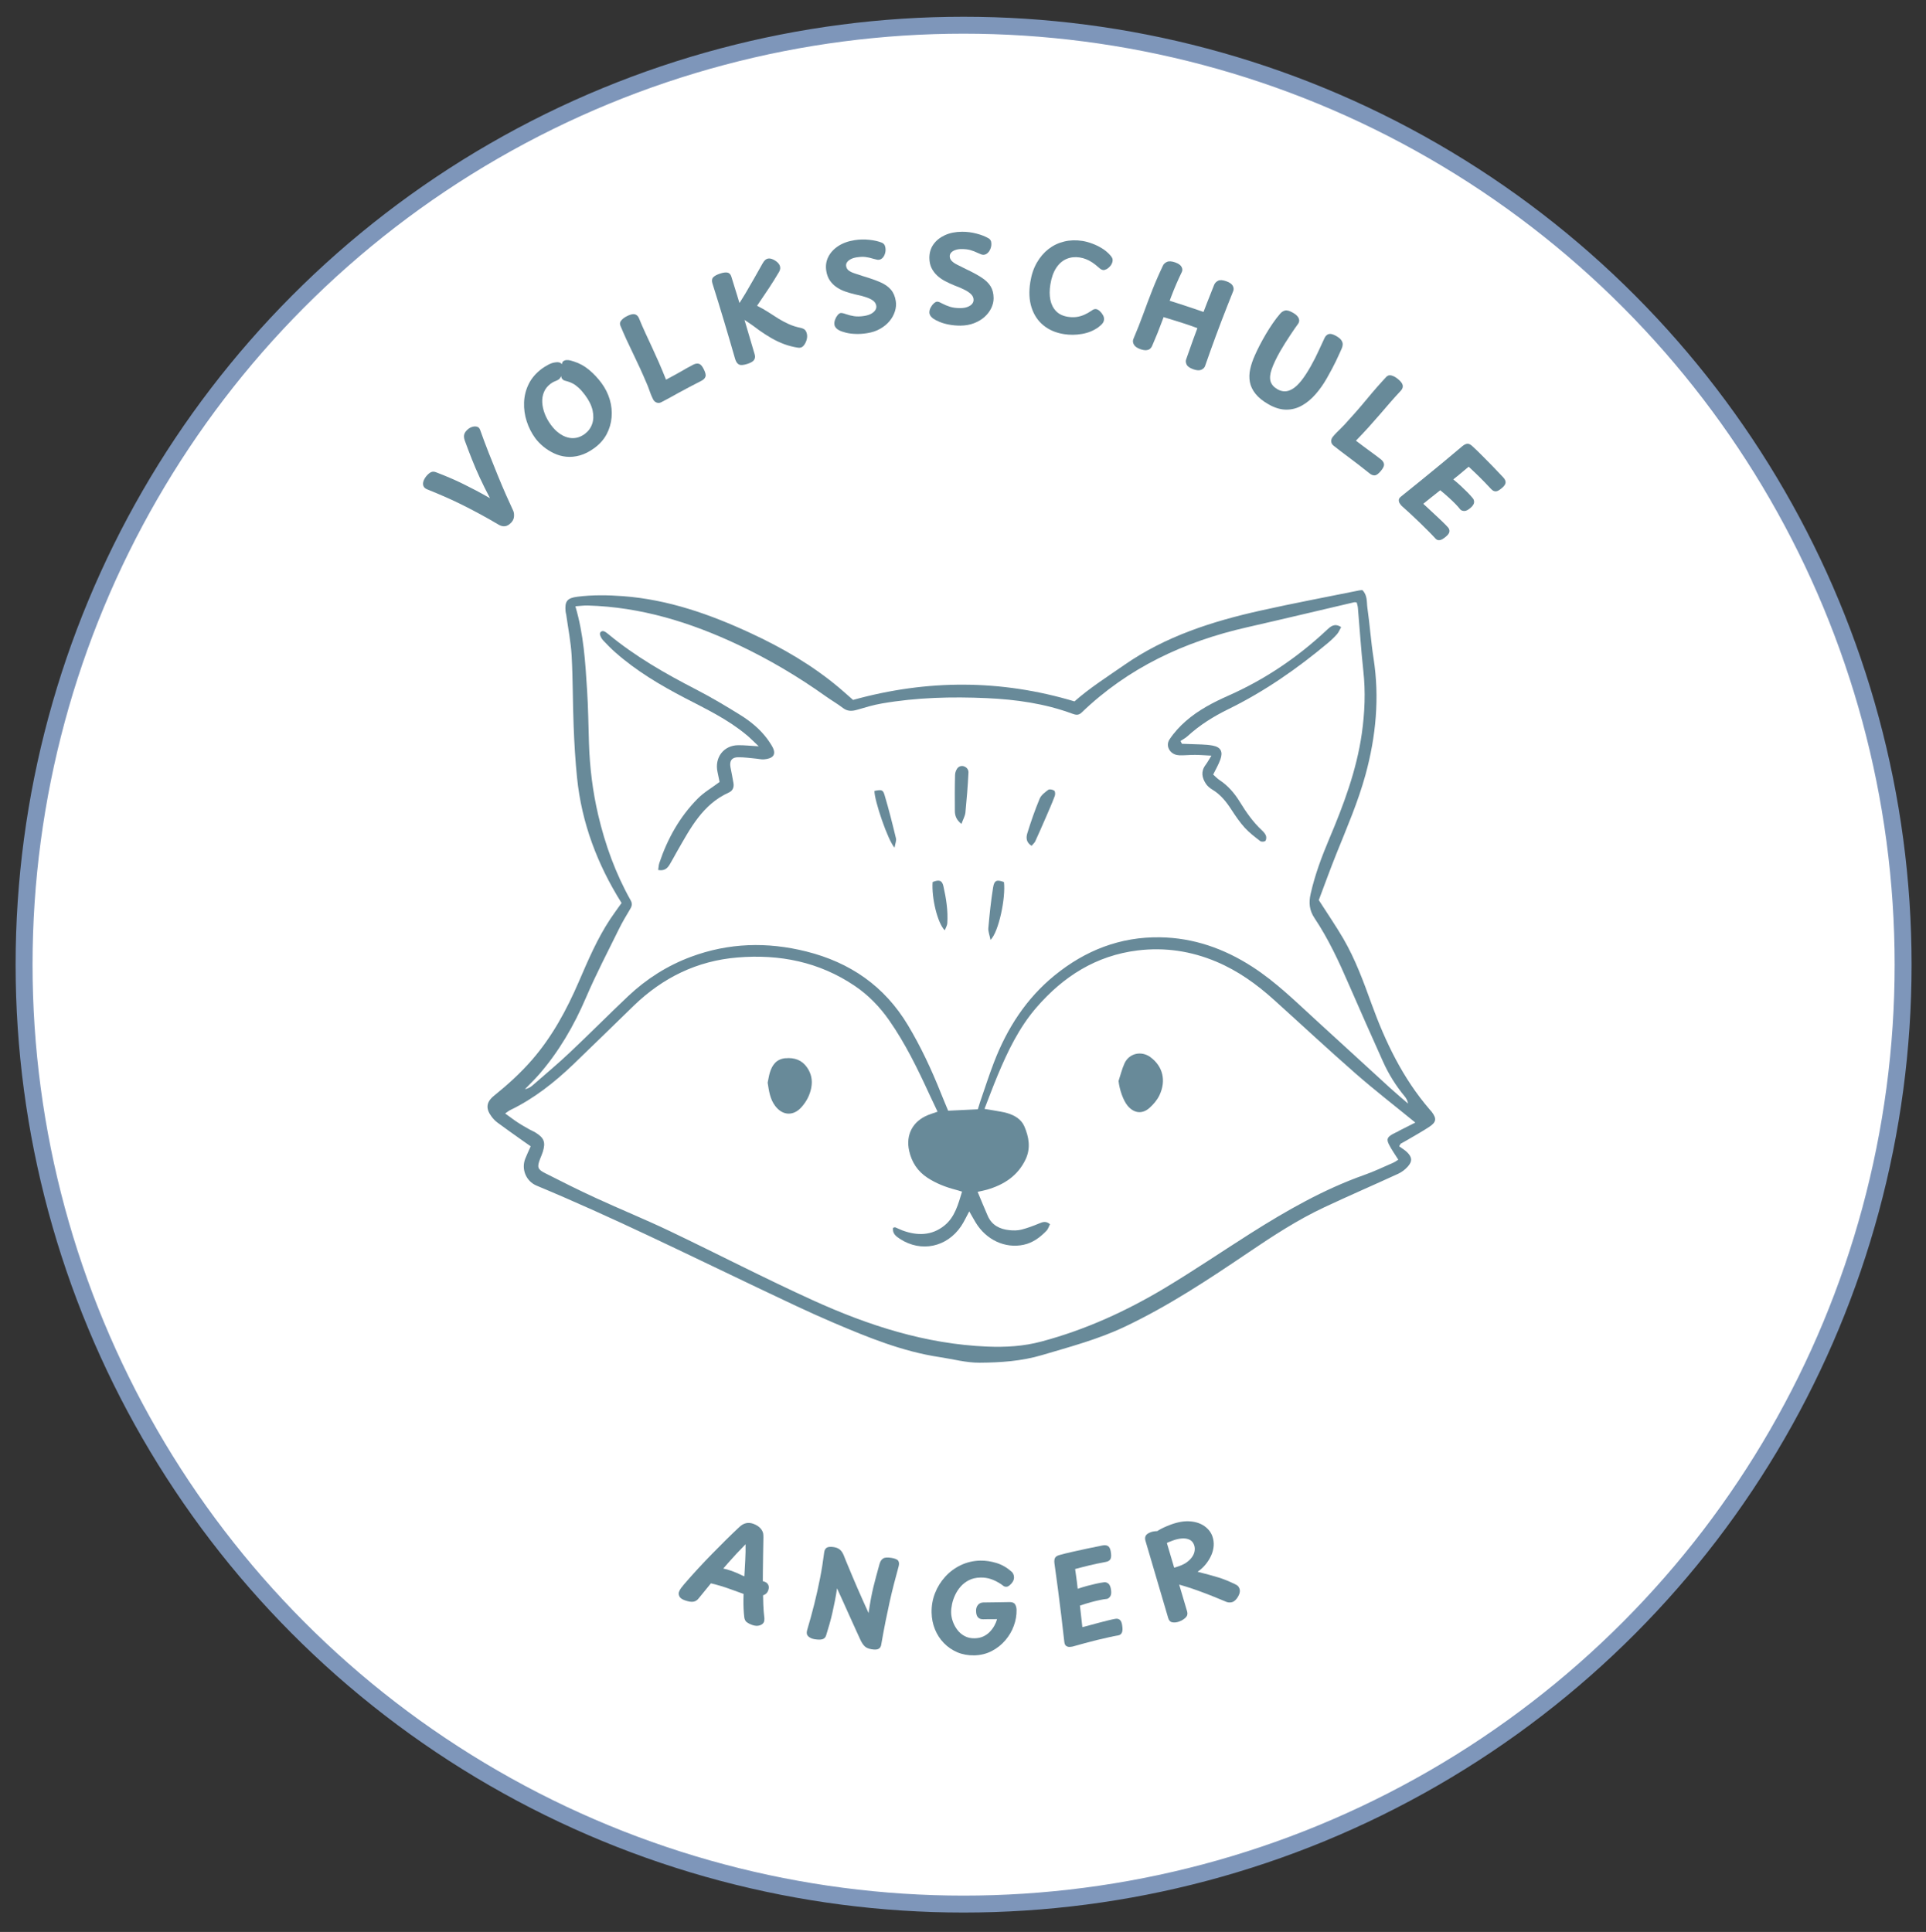 <?xml version="1.0" encoding="UTF-8" standalone="no"?><!DOCTYPE svg PUBLIC "-//W3C//DTD SVG 1.1//EN" "http://www.w3.org/Graphics/SVG/1.1/DTD/svg11.dtd"><svg width="100%" height="100%" viewBox="0 0 3790 3802" version="1.1" xmlns="http://www.w3.org/2000/svg" xmlns:xlink="http://www.w3.org/1999/xlink" xml:space="preserve" xmlns:serif="http://www.serif.com/" style="fill-rule:evenodd;clip-rule:evenodd;stroke-linecap:round;stroke-linejoin:round;stroke-miterlimit:1.5;"><rect x="0" y="0" width="3790" height="3802" fill="#333333" stroke="none"/><rect id="Artboard1" x="0" y="0" width="3789.45" height="3801.53" style="fill:none;"/><g><ellipse cx="1896.18" cy="1898.4" rx="1848.79" ry="1848.79" style="fill:#fff;stroke:#7e96ba;stroke-width:33.33px;"/></g><path d="M2549.54,3093.58c2.647,5.382 4.752,10.959 6.315,16.753c1.562,5.773 2.561,11.654 2.973,17.622c0.434,5.989 0.282,11.957 -0.434,17.904c-0.738,5.946 -2.018,11.762 -3.863,17.469c-1.845,5.708 -4.232,11.176 -7.118,16.406c-2.908,5.252 -6.293,10.157 -10.135,14.757c-3.862,4.579 -8.116,8.768 -12.782,12.522c-4.644,3.776 -9.635,7.053 -14.93,9.874c-23.98,10.851 -48.242,21.072 -72.765,30.664c-24.523,9.571 -49.306,18.512 -74.306,26.78c-25,8.268 -50.195,15.885 -75.586,22.83c-25.412,6.944 -50.976,13.216 -76.714,18.815c-25.716,5.599 -51.584,10.503 -77.582,14.735c-25.977,4.232 -52.062,7.769 -78.256,10.634c-26.172,2.864 -52.408,5.013 -78.689,6.488c-26.302,1.476 -52.604,2.236 -78.95,2.322c-26.323,0.087 -52.647,-0.52 -78.949,-1.822c-26.302,-1.324 -52.539,-3.321 -78.733,-6.012c-26.215,-2.691 -52.322,-6.076 -78.32,-10.134c-26.02,-4.08 -51.91,-8.833 -77.691,-14.258c-25.76,-5.447 -51.367,-11.545 -76.801,-18.338c-25.456,-6.792 -50.695,-14.236 -75.738,-22.352c-25.065,-8.138 -49.87,-16.906 -74.458,-26.324c-24.587,-9.44 -48.915,-19.51 -72.981,-30.23c-5.296,-2.756 -10.309,-6.011 -14.974,-9.766c-4.688,-3.732 -8.985,-7.877 -12.848,-12.456c-3.884,-4.558 -7.291,-9.462 -10.243,-14.67c-2.929,-5.23 -5.338,-10.678 -7.226,-16.363c-1.888,-5.708 -3.19,-11.524 -3.95,-17.448c-0.781,-5.946 -0.955,-11.914 -0.564,-17.904c0.391,-5.968 1.345,-11.849 2.864,-17.643c1.541,-5.794 3.603,-11.393 6.207,-16.797l86.198,-165.082c1.324,-2.843 2.799,-5.599 4.405,-8.29c1.628,-2.67 3.364,-5.274 5.23,-7.769c1.867,-2.518 3.863,-4.927 5.99,-7.227c2.105,-2.322 4.34,-4.514 6.662,-6.597c2.344,-2.084 4.775,-4.037 7.314,-5.881c2.539,-1.823 5.143,-3.538 7.856,-5.1c2.712,-1.584 5.49,-3.017 8.333,-4.297c2.865,-1.302 5.773,-2.452 8.724,-3.451c2.973,-0.998 5.968,-1.844 9.028,-2.539c3.06,-0.694 6.141,-1.237 9.244,-1.627c3.104,-0.391 6.207,-0.608 9.354,-0.673c3.125,-0.087 6.25,0 9.375,0.239c3.103,0.26 6.206,0.651 9.288,1.215c3.082,0.543 6.12,1.259 9.136,2.127c3.017,0.868 5.968,1.866 8.876,3.038c2.908,1.15 5.751,2.452 8.507,3.906c34.722,14.605 70.074,27.431 106.055,38.499c36.002,11.046 72.461,20.269 109.375,27.669c36.936,7.4 74.132,12.912 111.61,16.58c37.478,3.645 75.043,5.425 112.695,5.295c37.652,-0.109 75.196,-2.127 112.652,-6.012c37.457,-3.884 74.631,-9.635 111.502,-17.252c36.871,-7.639 73.264,-17.079 109.201,-28.364c35.916,-11.285 71.181,-24.327 105.795,-39.149c2.777,-1.454 5.599,-2.778 8.507,-3.971c2.908,-1.172 5.859,-2.214 8.854,-3.082c2.995,-0.89 6.033,-1.606 9.114,-2.192c3.082,-0.564 6.185,-0.998 9.288,-1.259c3.125,-0.26 6.25,-0.369 9.375,-0.303c3.125,0.043 6.25,0.26 9.354,0.629c3.125,0.347 6.206,0.868 9.245,1.562c3.059,0.673 6.076,1.498 9.049,2.474c2.973,0.999 5.881,2.105 8.746,3.386c2.864,1.28 5.642,2.691 8.355,4.253c2.712,1.563 5.36,3.234 7.899,5.057c2.539,1.823 4.991,3.776 7.335,5.837c2.344,2.084 4.601,4.254 6.728,6.554c2.126,2.279 4.123,4.688 6.011,7.183c1.888,2.496 3.646,5.078 5.273,7.748c1.628,2.669 3.125,5.425 4.471,8.246l87.218,164.562Z" style="fill:#fff;fill-rule:nonzero;"/><g><g><g><path d="M1375.17,3145.13c-2.908,3.928 -6.423,6.25 -10.59,6.945c-4.123,0.738 -9.7,-0.13 -16.753,-2.604c-5.86,-2.084 -9.506,-4.731 -10.938,-7.9c-1.454,-3.168 -1.714,-6.076 -0.781,-8.68c0.976,-2.778 2.387,-5.382 4.253,-7.813c1.845,-2.474 3.82,-4.948 5.903,-7.378c9.418,-10.938 18.772,-21.398 28.038,-31.424c9.31,-10.069 18.49,-19.705 27.518,-28.906c9.027,-9.202 17.882,-18.099 26.562,-26.736c8.724,-8.616 17.296,-16.862 25.695,-24.74c4.557,-4.449 9.136,-7.205 13.715,-8.246c4.557,-1.085 9.375,-0.738 14.41,1.041c6.25,2.257 11.111,5.426 14.583,9.462c3.516,4.058 5.295,8.399 5.295,13.021c0.174,1.345 0.174,5.339 0,11.979c-0.174,6.662 -0.325,15.017 -0.434,25.087c-0.13,10.069 -0.26,20.963 -0.434,32.639c-0.174,11.697 -0.174,23.307 -0,34.809c0.174,11.523 0.434,22.092 0.781,31.771c0.391,9.722 0.977,17.448 1.736,23.177c0.348,1.779 0.478,3.776 0.434,5.989c-0.065,2.192 -0.325,3.863 -0.781,5.035c-1.172,3.234 -3.95,5.577 -8.333,7.031c-4.34,1.498 -9.44,1.172 -15.278,-0.955c-3.95,-1.388 -7.335,-3.125 -10.156,-5.208c-2.778,-2.083 -4.471,-5.382 -5.035,-9.896c-1.28,-10.655 -1.823,-22.396 -1.649,-35.243c0.173,-12.782 0.651,-25.738 1.475,-38.889c0.803,-13.194 1.498,-25.737 2.084,-37.673c0.629,-11.979 0.824,-22.57 0.607,-31.771c-12.63,12.804 -24.392,25.434 -35.329,37.934c-10.938,12.5 -21.073,24.523 -30.382,36.024c-9.332,11.459 -18.056,22.179 -26.216,32.118Zm14.67,-50.347c1.259,-3.516 3.256,-6.011 5.99,-7.465c2.778,-1.498 5.577,-2.344 8.42,-2.518c2.821,-0.217 5.143,-0.217 6.945,0c3.472,0.478 7.552,1.172 12.239,2.084c4.731,0.933 10.287,2.517 16.667,4.774c6.358,2.214 13.715,5.382 22.048,9.549c1.324,0.521 3.82,1.345 7.466,2.43c3.646,1.107 7.682,2.257 12.153,3.472c4.448,1.172 8.615,2.214 12.5,3.125c3.862,0.934 6.618,1.563 8.246,1.91c4.275,1.042 7.292,3.169 9.028,6.337c1.736,3.125 1.779,6.944 0.173,11.458c-1.519,4.167 -4.231,7.118 -8.159,8.854c-3.885,1.672 -8.42,2.518 -13.629,2.518c-5.208,0.043 -10.308,-0.434 -15.278,-1.476c-4.926,-1.042 -9.244,-2.213 -12.934,-3.559c-8.333,-2.951 -16.037,-5.729 -23.09,-8.333c-7.074,-2.604 -14.106,-4.948 -21.094,-7.031c-7.009,-2.127 -14.757,-4.167 -23.263,-6.077c-2.257,-0.564 -3.95,-2.995 -5.035,-7.292c-1.107,-4.275 -0.912,-8.528 0.607,-12.76Z" style="fill:#688a99;fill-rule:nonzero;"/></g></g></g><g><g><g><path d="M1625.6,3218.6c-1.216,3.863 -3.646,6.337 -7.292,7.378c-3.602,1.042 -8.767,0.999 -15.538,-0.087c-4.926,-0.824 -8.941,-2.604 -12.066,-5.381c-3.082,-2.778 -3.95,-6.685 -2.604,-11.719c5.251,-17.709 10.026,-35.113 14.323,-52.257c4.275,-17.188 8.072,-34.202 11.371,-51.042c3.299,-16.84 5.946,-33.55 7.986,-50.173c0.63,-4.796 2.387,-8.008 5.295,-9.636c2.952,-1.671 7.661,-1.996 14.15,-0.955c5.078,0.868 9.071,2.648 11.979,5.295c2.951,2.605 5.469,6.576 7.552,11.893c0.976,2.604 2.3,5.968 3.993,10.069c1.736,4.123 3.733,8.898 5.99,14.323c2.256,5.447 4.73,11.415 7.465,17.882c2.778,6.489 5.772,13.52 9.028,21.094c3.233,7.53 6.705,15.408 10.416,23.611c3.689,8.225 7.552,16.753 11.545,25.608c1.563,-10.699 3.082,-20.139 4.601,-28.299c1.563,-8.16 3.168,-15.799 4.861,-22.917c1.736,-7.118 3.581,-14.279 5.556,-21.527c2.018,-7.227 4.21,-15.278 6.597,-24.132c1.497,-5.079 3.841,-8.616 7.031,-10.591c3.169,-2.018 8.681,-2.387 16.493,-1.128c7.162,1.172 11.589,3.081 13.282,5.729c1.671,2.604 1.931,6.207 0.781,10.764c-3.19,11.697 -6.25,23.177 -9.202,34.462c-2.908,11.284 -5.685,22.873 -8.333,34.722c-2.604,11.805 -5.338,24.696 -8.16,38.628c-2.777,13.889 -5.685,29.471 -8.68,46.789c-0.521,3.515 -2.214,6.119 -5.035,7.812c-2.778,1.671 -7.444,1.953 -13.976,0.868c-5.859,-0.998 -10.286,-2.864 -13.281,-5.642c-2.951,-2.778 -5.707,-6.814 -8.246,-12.066c-3.256,-7.075 -6.294,-13.672 -9.115,-19.879c-2.778,-6.185 -5.534,-12.261 -8.247,-18.229c-2.734,-6.011 -5.533,-12.239 -8.42,-18.663c-2.843,-6.467 -5.946,-13.368 -9.288,-20.66c-3.364,-7.291 -7.118,-15.538 -11.285,-24.739c-1.215,8.463 -2.604,16.645 -4.166,24.566c-1.563,7.942 -3.212,15.711 -4.948,23.35c-1.693,7.596 -3.603,15.083 -5.729,22.483c-2.084,7.422 -4.319,14.887 -6.684,22.396Z" style="fill:#688a99;fill-rule:nonzero;"/></g></g></g><g><g><g><path d="M1991.2,3093.54c0.911,0.824 1.844,2.213 2.778,4.166c0.911,1.975 1.388,4.059 1.388,6.25c0.109,3.125 -0.737,6.12 -2.517,8.941c-1.736,2.778 -3.798,5.1 -6.163,6.945c-2.322,1.866 -4.405,2.821 -6.25,2.864c-2.496,0.066 -4.579,-0.564 -6.25,-1.909c-1.628,-1.389 -3.19,-2.539 -4.688,-3.472c-7.009,-4.514 -13.606,-7.77 -19.791,-9.809c-6.207,-2.084 -12.934,-3.06 -20.226,-2.952c-8.746,0.174 -16.298,1.888 -22.656,5.122c-6.38,3.255 -11.806,7.422 -16.32,12.5c-4.47,5.034 -8.116,10.59 -10.937,16.666c-2.843,6.033 -4.905,12.066 -6.163,18.143c-1.281,6.076 -1.867,11.61 -1.736,16.58c0.108,5.729 1.237,11.61 3.385,17.621c2.127,5.968 5.143,11.502 9.028,16.58c3.863,5.035 8.637,9.071 14.323,12.066c5.664,3.016 12.152,4.427 19.444,4.253c6.359,-0.108 12.001,-1.302 16.927,-3.559c4.905,-2.257 9.202,-5.251 12.847,-9.027c3.646,-3.755 6.641,-7.813 9.028,-12.153c2.431,-4.384 4.21,-8.702 5.382,-12.934c-2.778,0.065 -5.621,0.087 -8.507,0.087c-2.843,-0.044 -5.859,-0.044 -9.028,-0c-3.19,0.065 -6.488,0.13 -9.895,0.173c-4.059,0.13 -7.357,-1.063 -9.896,-3.559c-2.561,-2.539 -3.885,-6.727 -3.993,-12.587c-0.174,-4.861 1.041,-8.854 3.646,-11.979c2.604,-3.168 6.098,-4.818 10.503,-4.948c8.03,-0.173 16.71,-0.282 26.042,-0.347c9.375,-0.108 18.164,-0.26 26.389,-0.434c5.143,0.065 8.593,1.628 10.329,4.688c1.78,3.081 2.713,6.597 2.778,10.59c0.217,10.59 -1.606,21.137 -5.469,31.597c-3.819,10.482 -9.461,20.03 -16.927,28.646c-7.422,8.637 -16.276,15.603 -26.562,20.92c-10.308,5.339 -21.745,8.116 -34.288,8.42c-12.153,0.217 -23.308,-1.801 -33.42,-6.076c-10.07,-4.341 -18.881,-10.374 -26.389,-18.143c-7.531,-7.747 -13.368,-16.753 -17.535,-26.996c-4.167,-10.287 -6.38,-21.202 -6.597,-32.726c-0.304,-13.476 1.931,-26.259 6.684,-38.368c4.731,-12.153 11.48,-23.003 20.225,-32.552c8.724,-9.592 18.967,-17.187 30.73,-22.743c11.805,-5.599 24.522,-8.55 38.194,-8.854c10.417,-0.174 21.007,1.389 31.771,4.687c10.764,3.255 20.877,9.115 30.382,17.622Z" style="fill:#688a99;fill-rule:nonzero;"/></g></g></g><g><g><g><path d="M2110.61,3240.39c-1.693,0.348 -3.711,0.586 -6.077,0.695c-2.322,0.065 -4.492,-0.564 -6.51,-1.91c-1.975,-1.389 -3.19,-4.015 -3.646,-7.899c-1.866,-16.537 -3.819,-33.55 -5.903,-51.042c-2.083,-17.469 -4.297,-34.982 -6.597,-52.517c-2.3,-17.535 -4.622,-34.592 -6.944,-51.215c-0.565,-4.558 -0.174,-8.117 1.215,-10.677c1.389,-2.605 4.492,-4.514 9.288,-5.73c7.053,-1.953 15.234,-3.993 24.566,-6.076c9.31,-2.127 19.054,-4.275 29.253,-6.424c10.243,-2.192 20.313,-4.253 30.209,-6.163c4.687,-0.868 8.29,-0.456 10.85,1.215c2.54,1.628 4.276,4.775 5.209,9.462c1.432,7.639 1.345,12.978 -0.261,15.972c-1.562,2.952 -4.47,4.84 -8.68,5.643c-7.01,1.345 -13.173,2.561 -18.49,3.646c-5.273,1.106 -10.134,2.213 -14.583,3.298c-4.405,1.107 -8.811,2.214 -13.195,3.299c-4.34,1.042 -9.244,2.322 -14.67,3.819c0.738,5.209 1.389,9.788 1.91,13.716c0.521,3.949 1.042,7.79 1.563,11.545c0.52,3.776 1.041,8.311 1.562,13.628c6.532,-2.192 12.804,-4.101 18.837,-5.729c6.011,-1.606 11.805,-3.038 17.361,-4.253c5.556,-1.259 10.699,-2.192 15.451,-2.778c2.539,-0.456 5.165,0.173 7.9,1.91c2.712,1.692 4.6,5.186 5.642,10.503c1.324,7.01 0.998,12.023 -0.955,15.017c-1.975,3.017 -4.167,4.753 -6.597,5.209c-3.885,0.347 -8.507,1.106 -13.889,2.257c-5.382,1.106 -11.35,2.56 -17.882,4.34c-6.554,1.801 -13.693,3.993 -21.441,6.597c0.803,7.769 1.606,14.996 2.431,21.702c0.868,6.662 1.649,13.585 2.343,20.746c5.252,-1.389 10.634,-2.799 16.146,-4.253c5.491,-1.498 10.981,-2.974 16.493,-4.428c5.491,-1.432 10.894,-2.821 16.233,-4.166c5.382,-1.389 10.59,-2.539 15.625,-3.472c3.646,-0.695 6.641,-0.109 9.028,1.736c2.43,1.866 4.014,5.468 4.774,10.85c1.085,6.728 0.911,11.546 -0.521,14.497c-1.389,2.951 -3.624,4.731 -6.684,5.295c-3.081,0.586 -6.163,1.172 -9.288,1.736c-3.125,0.586 -6.163,1.259 -9.115,1.997c-7.183,1.519 -14.995,3.298 -23.437,5.382c-8.464,2.083 -16.905,4.297 -25.347,6.597c-8.399,2.257 -16.124,4.405 -23.177,6.423Z" style="fill:#688a99;fill-rule:nonzero;"/></g></g></g><g><g><g><path d="M2253.91,3031.67c-0.976,-3.646 -0.716,-6.815 0.781,-9.549c1.454,-2.713 4.905,-5.056 10.33,-7.031c1.736,-0.63 3.95,-1.129 6.597,-1.476c2.605,-0.391 5.339,-0.521 8.16,-0.347c2.843,0.173 5.36,0.868 7.552,2.083c2.149,1.172 3.516,2.952 4.167,5.382l44.618,150.781c1.324,4.644 0.282,8.638 -3.125,11.98c-3.429,3.298 -7.769,5.902 -13.021,7.812c-4.34,1.563 -8.594,2.04 -12.76,1.389c-4.124,-0.629 -6.901,-3.385 -8.334,-8.247l-44.965,-152.777Zm29.601,11.371c-1.606,0.868 -3.234,0.847 -4.861,-0.087c-1.671,-0.976 -3.342,-2.387 -5.035,-4.253c-1.671,-1.845 -3.082,-3.776 -4.254,-5.816c-1.215,-2.083 -2.018,-3.689 -2.43,-4.861c-0.912,-2.474 -0.391,-4.992 1.562,-7.552c1.975,-2.539 5.947,-5.643 11.893,-9.288c3.125,-1.845 6.51,-3.603 10.156,-5.296c3.689,-1.736 8.268,-3.602 13.715,-5.642c13.933,-5.078 26.498,-7.161 37.674,-6.25c11.154,0.868 20.508,3.971 28.038,9.288c7.509,5.274 12.717,11.849 15.625,19.705c2.257,6.25 3.147,12.63 2.691,19.097c-0.477,6.424 -2.083,12.739 -4.861,18.924c-2.778,6.206 -6.424,12.066 -10.938,17.621c-4.513,5.556 -9.809,10.417 -15.885,14.584c8.55,2.213 16.081,4.166 22.57,5.903c6.532,1.736 12.5,3.45 17.881,5.121c5.382,1.628 10.612,3.472 15.712,5.556c5.143,2.083 10.634,4.514 16.493,7.291c3.169,1.454 5.382,2.778 6.598,3.993c1.258,1.216 2.3,2.93 3.125,5.122c1.15,3.19 1.085,6.64 -0.174,10.33c-1.28,3.646 -3.19,7.031 -5.729,10.156c-2.496,3.082 -5.122,5.1 -7.9,6.076c-1.345,0.478 -3.016,0.76 -5.034,0.868c-2.04,0.066 -4.124,-0.26 -6.25,-0.954c-7.704,-3.169 -15.951,-6.554 -24.74,-10.157c-8.746,-3.58 -17.752,-7.053 -26.996,-10.416c-9.202,-3.407 -18.49,-6.598 -27.865,-9.549c-9.332,-2.995 -18.576,-5.512 -27.778,-7.552l-8.42,-27.083c1.736,-0.391 4.623,-0.999 8.681,-1.823c4.101,-0.868 8.767,-2.257 13.975,-4.167c6.294,-2.257 11.567,-5.035 15.799,-8.333c4.275,-3.299 7.595,-6.815 9.983,-10.591c2.43,-3.754 3.862,-7.573 4.34,-11.458c0.521,-3.928 0.13,-7.639 -1.129,-11.111c-1.866,-5.078 -4.947,-8.594 -9.288,-10.503c-4.297,-1.954 -9.266,-2.713 -14.93,-2.257c-5.621,0.412 -11.459,1.736 -17.535,3.993c-3.429,1.215 -6.337,2.343 -8.767,3.385c-2.388,0.998 -4.775,2.127 -7.205,3.385c-2.431,1.216 -5.252,2.757 -8.507,4.601Z" style="fill:#688a99;fill-rule:nonzero;"/></g></g></g><path d="M754.643,1035.83c-4.752,-3.667 -9.092,-7.747 -13.042,-12.239c-3.95,-4.492 -7.444,-9.332 -10.46,-14.518c-3.038,-5.165 -5.534,-10.591 -7.509,-16.233c-1.975,-5.664 -3.385,-11.458 -4.253,-17.383c-0.847,-5.946 -1.129,-11.892 -0.847,-17.882c0.304,-5.989 1.172,-11.892 2.605,-17.708c1.41,-5.816 3.407,-11.437 5.924,-16.884c2.517,-5.425 5.534,-10.568 9.028,-15.429c17.535,-21.311 35.633,-42.101 54.318,-62.414c18.685,-20.29 37.913,-40.06 57.683,-59.31c19.77,-19.227 40.06,-37.912 60.872,-56.033c20.812,-18.12 42.101,-35.655 63.867,-52.582c21.767,-16.949 43.989,-33.268 66.667,-48.98c22.678,-15.712 45.79,-30.794 69.292,-45.226c23.503,-14.431 47.396,-28.212 71.68,-41.319c24.262,-13.108 48.872,-25.543 73.85,-37.305c24.957,-11.74 50.217,-22.808 75.781,-33.16c25.564,-10.351 51.411,-19.987 77.518,-28.928c26.106,-8.919 52.43,-17.122 78.993,-24.587c26.562,-7.487 53.298,-14.215 80.23,-20.204c26.931,-5.99 53.993,-11.241 81.206,-15.734c27.235,-4.514 54.558,-8.246 81.988,-11.241c27.409,-2.973 54.905,-5.208 82.444,-6.662c27.56,-1.476 55.121,-2.192 82.725,-2.127c27.583,0.065 55.144,0.89 82.683,2.452c27.539,1.584 55.034,3.928 82.443,7.031c27.409,3.104 54.709,6.945 81.923,11.567c27.192,4.601 54.253,9.961 81.141,16.081c26.91,6.098 53.625,12.934 80.144,20.53c26.541,7.573 52.821,15.885 78.906,24.913c26.063,9.049 51.845,18.793 77.387,29.253c25.521,10.46 50.738,21.615 75.651,33.485c24.913,11.849 49.479,24.393 73.698,37.609c24.219,13.216 48.047,27.083 71.484,41.623c23.46,14.518 46.485,29.688 69.098,45.508c22.613,15.799 44.77,32.205 66.471,49.24c21.723,17.036 42.925,34.658 63.65,52.865c20.747,18.186 40.951,36.958 60.634,56.272c19.705,19.314 38.845,39.171 57.443,59.548c18.599,20.378 36.611,41.255 54.059,62.631c3.494,4.882 6.488,10.026 8.984,15.473c2.496,5.447 4.449,11.089 5.838,16.927c1.41,5.816 2.257,11.719 2.517,17.708c0.282,5.99 -0.043,11.936 -0.911,17.86c-0.89,5.925 -2.322,11.719 -4.319,17.361c-1.997,5.665 -4.536,11.068 -7.574,16.233c-3.038,5.143 -6.554,9.983 -10.525,14.453c-3.971,4.492 -8.333,8.551 -13.086,12.196l-151.345,108.551c-2.474,1.931 -5.035,3.732 -7.683,5.403c-2.647,1.671 -5.36,3.19 -8.159,4.579c-2.8,1.411 -5.664,2.648 -8.594,3.755c-2.93,1.106 -5.903,2.061 -8.941,2.886c-3.017,0.803 -6.077,1.454 -9.158,1.953c-3.103,0.499 -6.207,0.825 -9.332,1.02c-3.125,0.195 -6.25,0.217 -9.375,0.087c-3.125,-0.13 -6.228,-0.412 -9.331,-0.868c-3.104,-0.434 -6.164,-1.042 -9.202,-1.801c-3.038,-0.738 -6.033,-1.65 -8.984,-2.713c-2.951,-1.042 -5.838,-2.257 -8.659,-3.602c-2.821,-1.346 -5.577,-2.822 -8.246,-4.449c-2.67,-1.628 -5.274,-3.386 -7.77,-5.252c-2.495,-1.888 -4.882,-3.906 -7.183,-6.033c-2.3,-2.127 -4.492,-4.362 -6.554,-6.706c-2.083,-2.343 -4.014,-4.774 -5.837,-7.335c-13.13,-15.408 -26.65,-30.469 -40.582,-45.139c-13.932,-14.692 -28.233,-28.993 -42.947,-42.903c-14.692,-13.911 -29.774,-27.409 -45.204,-40.517c-15.43,-13.107 -31.185,-25.781 -47.309,-38.021c-16.124,-12.239 -32.552,-24.045 -49.305,-35.416c-16.754,-11.35 -33.789,-22.244 -51.129,-32.683c-17.339,-10.46 -34.961,-20.421 -52.843,-29.904c-17.882,-9.484 -36.002,-18.49 -54.362,-26.997c-18.359,-8.507 -36.936,-16.514 -55.751,-24.023c-18.793,-7.509 -37.782,-14.497 -56.944,-20.985c-19.184,-6.489 -38.52,-12.435 -58.008,-17.882c-19.509,-5.426 -39.127,-10.352 -58.897,-14.714c-19.749,-4.383 -39.627,-8.225 -59.592,-11.523c-19.966,-3.321 -40.018,-6.077 -60.135,-8.29c-20.117,-2.235 -40.278,-3.906 -60.482,-5.035c-20.204,-1.15 -40.429,-1.736 -60.677,-1.779c-20.247,-0.044 -40.473,0.477 -60.677,1.519c-20.226,1.041 -40.386,2.647 -60.525,4.774c-20.117,2.148 -40.169,4.818 -60.156,8.051c-19.987,3.212 -39.866,6.988 -59.636,11.285c-19.791,4.297 -39.431,9.115 -58.962,14.475c-19.51,5.36 -38.868,11.241 -58.073,17.643c-19.206,6.402 -38.217,13.303 -57.053,20.747c-18.815,7.421 -37.435,15.342 -55.838,23.784c-18.403,8.442 -36.567,17.361 -54.471,26.78c-17.925,9.396 -35.568,19.292 -52.951,29.666c-17.404,10.373 -34.483,21.202 -51.28,32.487c-16.797,11.284 -33.29,23.025 -49.458,35.199c-16.167,12.196 -31.988,24.783 -47.461,37.826c-15.494,13.042 -30.62,26.475 -45.377,40.321c-14.757,13.867 -29.124,28.103 -43.121,42.73c-13.997,14.627 -27.582,29.622 -40.755,44.987c-1.845,2.539 -3.798,4.97 -5.881,7.313c-2.084,2.322 -4.275,4.558 -6.576,6.663c-2.3,2.126 -4.709,4.123 -7.226,5.989c-2.496,1.888 -5.1,3.624 -7.769,5.23c-2.691,1.628 -5.447,3.082 -8.269,4.427c-2.843,1.324 -5.729,2.518 -8.68,3.559c-2.952,1.042 -5.946,1.932 -8.985,2.691c-3.038,0.738 -6.119,1.324 -9.223,1.758c-3.103,0.412 -6.206,0.695 -9.331,0.803c-3.125,0.13 -6.25,0.087 -9.375,-0.108c-3.125,-0.196 -6.229,-0.565 -9.332,-1.064c-3.081,-0.521 -6.141,-1.172 -9.158,-1.996c-3.016,-0.825 -5.989,-1.78 -8.919,-2.908c-2.908,-1.129 -5.773,-2.387 -8.572,-3.798c-2.8,-1.389 -5.512,-2.951 -8.16,-4.622c-2.626,-1.671 -5.187,-3.494 -7.639,-5.426l-150.89,-109.18Z" style="fill:#fff;fill-rule:nonzero;"/><g><g><g><path d="M840.52,962.991c-3.993,-1.606 -6.467,-3.993 -7.465,-7.118c-0.976,-3.169 -0.716,-6.619 0.781,-10.33c1.519,-3.689 3.798,-7.205 6.858,-10.504c3.19,-3.342 6.141,-5.468 8.854,-6.336c2.735,-0.869 5.946,-0.478 9.636,1.128c10.026,3.819 19.27,7.595 27.777,11.285c8.507,3.646 16.732,7.443 24.653,11.371c7.943,3.885 16.189,8.073 24.74,12.587c8.507,4.514 17.795,9.635 27.864,15.365c-7.639,-14.519 -14.323,-27.973 -20.052,-40.365c-5.729,-12.37 -10.937,-24.523 -15.625,-36.458c-4.731,-11.914 -9.418,-24.241 -14.062,-36.979c-1.324,-3.994 -1.736,-7.487 -1.216,-10.504c0.521,-3.06 2.214,-6.076 5.035,-9.028c2.908,-3.06 6.142,-5.251 9.722,-6.597c3.603,-1.324 6.988,-1.606 10.157,-0.868c3.125,0.694 5.338,2.778 6.597,6.25c5.208,14.757 10.807,29.818 16.84,45.139c6.011,15.278 11.936,30.078 17.795,44.358c5.838,14.301 11.415,27.473 16.754,39.496c5.317,11.979 9.917,22.114 13.802,30.382c1.389,3.19 1.866,6.988 1.475,11.372c-0.347,4.405 -2.17,8.333 -5.468,11.805c-3.993,4.232 -8.051,6.597 -12.153,7.118c-4.058,0.478 -8.16,-0.477 -12.326,-2.864c-12.045,-7.118 -23.655,-13.716 -34.809,-19.792c-11.155,-6.076 -22.266,-11.892 -33.334,-17.448c-11.046,-5.599 -22.526,-11.046 -34.462,-16.319c-11.914,-5.252 -24.696,-10.634 -38.368,-16.146Z" style="fill:#688a99;fill-rule:nonzero;"/></g></g></g><g><g><g><path d="M1093.42,713.054c2.604,-0.391 4.905,-0.347 6.945,0.174c2.083,0.521 3.689,1.606 4.861,3.211c0.737,0.999 1.171,2.843 1.302,5.556c0.173,2.669 0.087,5.686 -0.261,9.028c-0.304,3.298 -1.02,6.402 -2.17,9.288c-1.172,2.843 -2.691,4.991 -4.601,6.424c-2.322,1.519 -4.687,2.669 -7.118,3.472c-2.43,0.759 -5.382,2.409 -8.854,4.948c-6.12,4.579 -10.503,10.047 -13.107,16.406c-2.648,6.315 -3.776,13.151 -3.386,20.486c0.413,7.357 2.084,14.844 5.035,22.483c2.951,7.595 6.988,14.822 12.066,21.701c4.687,6.38 9.765,11.632 15.278,15.799c5.49,4.123 11.132,7.009 16.927,8.68c5.772,1.693 11.588,1.997 17.448,0.955c5.837,-1.085 11.48,-3.646 16.927,-7.639c6.944,-5.208 11.762,-11.74 14.496,-19.618c2.778,-7.921 3.082,-16.753 0.955,-26.475c-2.083,-9.723 -7.031,-19.836 -14.844,-30.382c-4.405,-5.903 -8.637,-10.699 -12.673,-14.41c-4.058,-3.689 -7.943,-6.511 -11.632,-8.42c-3.646,-1.91 -7.118,-3.299 -10.417,-4.167c-1.693,-0.456 -3.537,-0.977 -5.555,-1.562c-2.04,-0.63 -3.733,-1.91 -5.122,-3.82c-1.042,-1.389 -1.736,-3.733 -2.083,-7.031c-0.304,-3.299 -0.304,-6.879 -0,-10.764c0.282,-3.928 0.803,-7.4 1.562,-10.417c0.738,-3.06 1.671,-5.034 2.778,-5.902c2.127,-1.563 4.427,-2.366 6.858,-2.431c2.43,-0.109 4.904,0.152 7.465,0.781c2.539,0.651 4.796,1.302 6.771,1.997c10.981,3.472 20.963,8.984 29.948,16.493c9.027,7.53 17.1,16.102 24.218,25.694c7.574,10.243 13.065,21.181 16.493,32.813c3.408,11.632 4.601,23.307 3.56,34.982c-0.999,11.697 -4.232,22.722 -9.723,33.073c-5.447,10.308 -13.411,19.336 -23.871,27.084c-9.679,7.118 -19.228,12.022 -28.646,14.67c-9.375,2.604 -18.381,3.472 -26.997,2.604c-8.572,-0.868 -16.645,-3.125 -24.218,-6.771c-7.639,-3.646 -14.54,-8.008 -20.747,-13.108c-6.25,-5.143 -11.502,-10.59 -15.798,-16.319c-7.336,-10.004 -12.978,-21.05 -16.928,-33.16c-3.993,-12.152 -5.75,-24.566 -5.295,-37.239c0.413,-12.717 3.429,-24.827 9.028,-36.285c5.621,-11.502 14.323,-21.658 26.129,-30.469c3.363,-2.474 7.465,-5.034 12.326,-7.639c4.861,-2.647 9.766,-4.253 14.67,-4.774Z" style="fill:#688a99;fill-rule:nonzero;"/></g></g></g><g><g><g><path d="M1220.9,641.114c-1.606,-3.646 -1.128,-7.075 1.476,-10.33c2.604,-3.233 6.206,-6.011 10.764,-8.333c6.901,-3.581 12.196,-4.905 15.885,-3.993c3.711,0.868 6.489,3.45 8.333,7.725c4.297,10.547 8.572,20.4 12.848,29.601c4.296,9.201 8.593,18.49 12.934,27.865c4.383,9.375 8.854,19.249 13.368,29.6c4.514,10.308 9.223,21.615 14.149,33.941c6.532,-3.515 12.196,-6.597 17.014,-9.201c4.796,-2.604 9.114,-4.991 12.934,-7.205c3.819,-2.257 7.574,-4.427 11.285,-6.51c3.754,-2.084 7.921,-4.297 12.5,-6.684c3.862,-1.954 7.421,-2.539 10.677,-1.737c3.298,0.76 6.423,4.059 9.375,9.896c3.58,6.901 4.861,11.979 3.819,15.278c-0.998,3.299 -3.472,5.99 -7.465,8.073c-9.549,4.861 -18.121,9.332 -25.695,13.368c-7.595,3.993 -14.474,7.704 -20.659,11.111c-6.142,3.429 -11.871,6.597 -17.188,9.549c-5.338,2.908 -10.677,5.729 -16.059,8.507c-3.081,1.519 -6.12,1.714 -9.114,0.607c-3.017,-1.15 -5.296,-3.255 -6.858,-6.336c-1.628,-3.125 -3.169,-6.533 -4.601,-10.243c-1.454,-3.755 -2.799,-7.466 -4.08,-11.112c-1.258,-3.645 -2.56,-6.901 -3.906,-9.809c-8.55,-20.247 -17.535,-39.952 -26.91,-59.114c-9.418,-19.206 -17.708,-37.37 -24.826,-54.514Z" style="fill:#688a99;fill-rule:nonzero;"/></g></g></g><g><g><g><path d="M1485.04,697.425c1.215,4.231 0.824,7.856 -1.129,10.85c-1.975,3.017 -6.293,5.621 -12.934,7.813c-7.595,2.43 -13.086,2.908 -16.493,1.389c-3.363,-1.498 -5.946,-4.992 -7.725,-10.504c-6.945,-24.175 -14.193,-48.958 -21.789,-74.305c-7.573,-25.348 -15.212,-50.174 -22.916,-74.479c-1.736,-5.317 -1.324,-9.397 1.215,-12.24c2.561,-2.886 7.205,-5.425 13.976,-7.639c5.968,-1.953 10.742,-2.561 14.323,-1.823c3.537,0.695 6.011,3.255 7.465,7.639c7.856,25.065 15.625,50.477 23.264,76.215c7.682,25.695 15.278,51.389 22.743,77.084Zm15.451,-178.82c1.78,-3.06 3.407,-5.252 4.861,-6.597c1.433,-1.324 2.973,-2.257 4.601,-2.778c2.648,-0.868 5.686,-0.694 9.115,0.521c3.407,1.215 6.618,3.082 9.635,5.556c2.995,2.495 4.97,5.121 5.903,7.899c0.564,1.736 0.803,3.45 0.694,5.121c-0.065,1.693 -0.738,3.798 -1.996,6.337c-3.776,6.25 -7.205,11.936 -10.33,17.014c-3.125,5.1 -6.337,10.113 -9.636,15.017c-3.298,4.927 -6.857,10.222 -10.677,15.886c-3.776,5.686 -8.073,12.066 -12.934,19.184c8.03,3.95 15.408,8.116 22.136,12.5c6.705,4.405 13.303,8.637 19.791,12.674c6.467,3.993 13.217,7.595 20.226,10.763c6.988,3.191 14.779,5.686 23.351,7.466c3.863,0.868 6.64,2.083 8.333,3.646c1.671,1.562 2.886,3.537 3.646,5.902c1.259,3.993 1.432,8.073 0.521,12.24c-0.933,4.123 -2.474,7.769 -4.601,10.937c-2.148,3.19 -4.319,5.122 -6.51,5.816c-2.214,0.76 -4.297,0.934 -6.25,0.521c-9.506,-1.432 -18.642,-3.776 -27.431,-7.031c-8.811,-3.299 -17.253,-7.292 -25.347,-11.979c-8.051,-4.688 -15.951,-9.766 -23.698,-15.278c-7.357,-5.599 -14.887,-11.024 -22.569,-16.233c-7.639,-5.251 -15.756,-9.939 -24.306,-14.062l0.694,-12.153c6.88,-10.113 13.325,-20.247 19.358,-30.382c6.011,-10.113 11.762,-20.074 17.274,-29.861c5.491,-9.831 10.873,-19.379 16.146,-28.646Z" style="fill:#688a99;fill-rule:nonzero;"/></g></g></g><g><g><g><path d="M1735.57,477.663c1.497,0.586 2.886,1.65 4.166,3.212c1.259,1.519 2.127,3.733 2.604,6.684c0.565,3.646 0.369,7.205 -0.607,10.677c-0.933,3.473 -2.431,6.402 -4.514,8.768c-2.083,2.322 -4.514,3.711 -7.292,4.166c-1.519,0.239 -3.038,0.152 -4.6,-0.26c-1.52,-0.391 -3.863,-0.977 -7.032,-1.736c-4.991,-1.606 -9.982,-2.735 -15.017,-3.386c-5.035,-0.629 -11.003,-0.39 -17.882,0.695c-4.297,0.694 -8.051,1.888 -11.285,3.559c-3.19,1.693 -5.62,3.711 -7.291,6.076c-1.628,2.387 -2.214,4.927 -1.736,7.639c0.52,3.603 2.213,6.489 5.121,8.681c2.951,2.213 6.944,4.123 11.979,5.729c5.078,1.628 11.111,3.602 18.056,5.903c12.847,3.819 23.654,7.682 32.465,11.545c8.789,3.884 15.625,8.724 20.486,14.496c4.905,5.73 8.095,13.195 9.549,22.396c1.041,6.597 0.477,13.281 -1.65,20.052c-2.083,6.771 -5.555,13.151 -10.416,19.097c-4.861,5.968 -11.068,11.09 -18.577,15.365c-7.465,4.297 -16.124,7.183 -25.954,8.681c-7.639,1.215 -14.996,1.714 -22.049,1.475c-7.01,-0.217 -13.346,-0.998 -19.01,-2.343c-5.621,-1.389 -10.287,-2.995 -13.976,-4.862c-5.339,-2.886 -8.334,-6.467 -9.028,-10.763c-0.477,-3.06 -0.13,-6.294 1.042,-9.723c1.215,-3.472 2.864,-6.51 4.948,-9.114c2.126,-2.604 4.166,-4.037 6.076,-4.341c1.259,-0.173 2.734,-0.043 4.427,0.348c1.736,0.347 3.668,0.933 5.816,1.736c5.035,1.801 10.438,3.168 16.233,4.08c5.837,0.868 12.5,0.738 19.965,-0.434c5.556,-0.868 10.156,-2.301 13.802,-4.341c3.689,-2.083 6.38,-4.448 8.073,-7.118c1.736,-2.712 2.365,-5.555 1.91,-8.507c-0.586,-3.819 -2.474,-7.031 -5.643,-9.635c-3.19,-2.604 -7.725,-4.905 -13.628,-6.944c-5.859,-2.084 -13.346,-4.037 -22.483,-5.903c-6.727,-1.606 -13.194,-3.494 -19.444,-5.643c-6.207,-2.191 -11.893,-5.056 -17.101,-8.593c-5.165,-3.516 -9.505,-7.856 -13.021,-13.021c-3.58,-5.209 -5.946,-11.545 -7.118,-19.011c-1.562,-9.939 -0.217,-19.097 3.993,-27.43c4.167,-8.377 10.634,-15.473 19.445,-21.268c8.854,-5.837 19.639,-9.743 32.378,-11.718c9.549,-1.498 19.119,-1.736 28.733,-0.695c9.657,0.999 18.012,2.908 25.087,5.729Z" style="fill:#688a99;fill-rule:nonzero;"/></g></g></g><g><g><g><path d="M1945.67,469.219c1.389,0.759 2.561,1.996 3.559,3.732c1.042,1.693 1.563,3.993 1.563,6.945c0.043,3.711 -0.673,7.248 -2.17,10.59c-1.454,3.364 -3.386,6.033 -5.816,7.986c-2.387,1.975 -4.992,2.952 -7.813,2.952c-1.519,-0 -3.016,-0.304 -4.514,-0.955c-1.454,-0.63 -3.646,-1.563 -6.597,-2.778c-4.687,-2.3 -9.505,-4.167 -14.41,-5.556c-4.861,-1.389 -10.807,-2.04 -17.795,-1.996c-4.34,-0 -8.225,0.607 -11.632,1.823c-3.429,1.172 -6.141,2.821 -8.159,4.948c-1.975,2.083 -2.952,4.514 -2.952,7.291c0.044,3.603 1.346,6.728 3.906,9.375c2.539,2.604 6.185,5.1 10.938,7.466c4.731,2.387 10.351,5.186 16.84,8.42c12.196,5.729 22.331,11.198 30.382,16.406c8.095,5.165 14.149,10.937 18.142,17.361c3.994,6.38 6.012,14.214 6.077,23.524c-0,6.728 -1.563,13.282 -4.688,19.705c-3.081,6.38 -7.465,12.131 -13.194,17.275c-5.686,5.099 -12.565,9.201 -20.66,12.326c-8.051,3.125 -17.057,4.709 -26.996,4.774c-7.769,0 -15.104,-0.673 -22.049,-1.996c-6.901,-1.281 -13.021,-2.995 -18.403,-5.209c-5.338,-2.191 -9.7,-4.47 -13.107,-6.857c-4.861,-3.646 -7.292,-7.639 -7.292,-11.979c-0,-3.125 0.825,-6.272 2.517,-9.462c1.671,-3.234 3.755,-5.99 6.25,-8.247c2.474,-2.257 4.71,-3.385 6.684,-3.385c1.259,-0 2.713,0.325 4.341,0.955c1.606,0.651 3.428,1.54 5.468,2.691c4.688,2.495 9.831,4.644 15.452,6.423c5.599,1.736 12.196,2.604 19.791,2.604c5.599,0 10.374,-0.737 14.323,-2.257c3.993,-1.497 6.988,-3.428 9.028,-5.815c2.083,-2.431 3.125,-5.122 3.125,-8.073c0,-3.863 -1.389,-7.314 -4.167,-10.33c-2.734,-3.06 -6.835,-6.033 -12.326,-8.941c-5.512,-2.952 -12.63,-6.033 -21.354,-9.288c-6.38,-2.605 -12.478,-5.426 -18.316,-8.507c-5.859,-3.06 -11.068,-6.728 -15.625,-11.025c-4.579,-4.275 -8.247,-9.223 -11.024,-14.843c-2.735,-5.664 -4.124,-12.283 -4.167,-19.879c-0,-10.069 2.691,-18.924 8.073,-26.562c5.425,-7.639 12.956,-13.651 22.569,-18.056c9.592,-4.384 20.834,-6.619 33.681,-6.684c9.657,-0.043 19.184,1.172 28.559,3.646c9.418,2.43 17.404,5.599 23.958,9.462Z" style="fill:#688a99;fill-rule:nonzero;"/></g></g></g><g><g><g><path d="M2184.74,502.33c0.868,0.76 1.931,2.214 3.211,4.34c1.324,2.084 1.78,4.514 1.389,7.292c-0.586,3.472 -2.061,6.641 -4.427,9.462c-2.322,2.778 -4.839,4.904 -7.552,6.337c-2.734,1.389 -4.948,1.953 -6.684,1.649c-1.975,-0.282 -3.733,-0.998 -5.295,-2.17c-1.519,-1.15 -2.821,-2.257 -3.906,-3.299c-4.579,-4.036 -8.811,-7.313 -12.674,-9.809c-3.819,-2.474 -7.639,-4.47 -11.458,-5.989c-3.82,-1.563 -8.051,-2.713 -12.674,-3.473c-9.201,-1.432 -17.838,-0.477 -25.868,2.865c-7.986,3.364 -14.757,9.245 -20.312,17.622c-5.556,8.333 -9.44,19.336 -11.632,32.986c-1.736,10.894 -1.736,20.79 -0,29.687c1.779,8.919 5.49,16.363 11.111,22.309c5.664,5.968 13.411,9.722 23.264,11.285c5.837,0.933 11.371,1.085 16.58,0.434c5.208,-0.629 10.286,-2.018 15.277,-4.167c4.97,-2.126 9.94,-4.904 14.931,-8.333c1.606,-1.215 3.125,-2.083 4.514,-2.604c1.432,-0.521 2.951,-0.651 4.514,-0.434c2.257,0.347 4.622,1.649 7.118,3.906c2.474,2.214 4.6,4.905 6.337,8.073c1.779,3.19 2.43,6.38 1.909,9.549c-0.412,2.777 -1.627,5.295 -3.646,7.552c-2.04,2.257 -4.579,4.514 -7.638,6.77c-9.267,6.641 -19.944,10.981 -32.032,13.021c-12.109,2.084 -23.915,2.192 -35.416,0.348c-16.103,-2.561 -29.601,-8.334 -40.539,-17.362c-10.894,-8.962 -18.641,-20.659 -23.263,-35.069c-4.645,-14.453 -5.448,-31.12 -2.431,-50c2.3,-14.518 6.597,-27.214 12.847,-38.108c6.294,-10.937 13.998,-19.922 23.09,-26.996c9.137,-7.053 19.38,-11.936 30.73,-14.67c11.393,-2.778 23.481,-3.147 36.284,-1.129c6.25,1.042 12.587,2.778 19.011,5.209c6.467,2.387 12.782,5.447 18.923,9.201c6.185,3.711 11.654,8.29 16.407,13.715Z" style="fill:#688a99;fill-rule:nonzero;"/></g></g></g><g><g><g><path d="M2288.57,522.526c1.433,-3.06 4.037,-5.426 7.813,-7.119c3.819,-1.736 9.158,-1.41 16.059,0.955c6.706,2.387 10.959,5.426 12.76,9.115c1.845,3.646 1.953,6.988 0.348,9.983c-7.704,15.863 -14.584,31.814 -20.66,47.829c-6.033,15.973 -11.979,32.032 -17.882,48.178c-5.903,16.145 -12.544,32.617 -19.879,49.392c-0.824,2.083 -2.148,3.906 -3.993,5.469c-1.801,1.562 -4.231,2.474 -7.291,2.777c-3.082,0.348 -6.945,-0.303 -11.632,-1.909c-6.597,-2.322 -10.938,-5.382 -13.021,-9.202c-2.04,-3.819 -2.344,-7.4 -0.955,-10.764c6.988,-16.428 13.39,-32.573 19.184,-48.437c5.773,-15.907 11.762,-31.793 17.969,-47.656c6.25,-15.842 13.303,-32.053 21.18,-48.611Zm-17.187,95.92c-1.628,-0.565 -2.93,-1.671 -3.906,-3.299c-0.999,-1.671 -1.346,-4.275 -1.042,-7.812c0.347,-3.516 1.584,-8.334 3.733,-14.41c1.15,-3.407 2.994,-5.577 5.555,-6.511c2.539,-0.911 4.97,-1.041 7.292,-0.347c9.028,2.778 17.035,5.274 24.045,7.465c7.053,2.214 14.084,4.471 21.094,6.771c7.053,2.257 14.865,4.861 23.437,7.813c8.616,2.951 18.946,6.51 30.99,10.677c2.474,0.933 4.297,2.517 5.469,4.774c1.215,2.257 1.258,4.948 0.173,8.073c-2.561,7.357 -5.273,12.305 -8.16,14.844c-2.842,2.496 -5.685,3.689 -8.507,3.559c-2.842,-0.174 -5.425,-0.695 -7.725,-1.563c-5.968,-2.257 -12.847,-4.731 -20.66,-7.465c-7.769,-2.713 -17.426,-5.859 -28.993,-9.462c-11.589,-3.58 -25.846,-7.942 -42.795,-13.107Zm118.055,-58.42c1.498,-3.234 4.015,-5.751 7.553,-7.553c3.58,-1.844 8.897,-1.519 15.972,0.955c6.771,2.387 11.067,5.426 12.934,9.115c1.909,3.711 2.17,7.183 0.781,10.417c-1.975,5.099 -3.885,9.895 -5.729,14.409c-1.801,4.471 -3.798,9.505 -5.99,15.104c-7.942,20.096 -15.429,39.714 -22.482,58.855c-7.075,19.14 -14.128,38.845 -21.181,59.114c-1.107,3.06 -3.537,5.469 -7.292,7.205c-3.711,1.736 -8.919,1.432 -15.625,-0.868c-7.074,-2.496 -11.501,-5.599 -13.281,-9.288c-1.801,-3.646 -2.148,-7.01 -1.042,-10.07c9.028,-25.998 18.013,-50.868 26.997,-74.652c9.028,-23.829 18.49,-48.091 28.385,-72.743Z" style="fill:#688a99;fill-rule:nonzero;"/></g></g></g><g><g><g><path d="M2518.98,617.453c2.821,-3.342 6.098,-5.469 9.809,-6.337c3.754,-0.868 8.876,0.564 15.365,4.253c6.076,3.429 9.917,7.162 11.545,11.198c1.671,4.058 0.976,7.986 -2.083,11.806c-1.216,1.562 -3.125,4.231 -5.73,7.986c-2.56,3.711 -5.534,8.138 -8.941,13.281c-3.428,5.1 -6.857,10.417 -10.329,15.972c-3.473,5.512 -6.728,10.894 -9.723,16.146c-7.595,13.542 -13.064,25.087 -16.406,34.636c-3.299,9.505 -4.08,17.447 -2.344,23.871c1.78,6.359 6.446,11.675 13.976,15.972c4.622,2.604 9.375,3.907 14.236,3.907c4.861,-0 9.983,-1.65 15.365,-4.948c5.382,-3.256 10.981,-8.507 16.84,-15.799c5.903,-7.335 12.261,-17.101 19.097,-29.253c5.773,-10.287 10.764,-20.074 14.931,-29.341c4.21,-9.31 8.268,-18.055 12.153,-26.215c2.018,-3.863 4.73,-6.272 8.159,-7.205c3.472,-0.911 8.182,0.304 14.15,3.646c5.143,2.908 8.637,5.773 10.503,8.594c1.91,2.843 2.778,5.707 2.604,8.593c-0.173,2.843 -0.911,5.599 -2.17,8.247c-1.866,4.123 -3.689,8.138 -5.469,12.066c-1.736,3.885 -3.689,8.051 -5.816,12.5c-2.148,4.47 -4.644,9.353 -7.465,14.67c-2.843,5.339 -6.228,11.502 -10.156,18.49c-6.836,12.022 -14.388,22.699 -22.656,32.031c-8.225,9.375 -17.166,16.71 -26.823,22.049c-9.679,5.382 -19.922,8.007 -30.73,7.899c-10.829,-0.065 -22.265,-3.472 -34.288,-10.243c-11.35,-6.424 -19.965,-13.347 -25.868,-20.747c-5.903,-7.356 -9.635,-15.104 -11.198,-23.264c-1.519,-8.159 -1.302,-16.666 0.608,-25.52c1.953,-8.898 5.121,-18.143 9.462,-27.691c2.43,-5.556 5.468,-11.893 9.114,-19.011c3.69,-7.118 7.748,-14.431 12.153,-21.962c4.449,-7.573 9.115,-14.865 13.976,-21.875c4.861,-7.053 9.57,-13.194 14.149,-18.402Z" style="fill:#688a99;fill-rule:nonzero;"/></g></g></g><g><g><g><path d="M2727.95,741.776c2.713,-2.951 6.077,-3.906 10.07,-2.864c4.036,1.041 8.073,3.168 12.066,6.336c6.076,4.862 9.462,9.158 10.156,12.848c0.738,3.711 -0.434,7.27 -3.559,10.677c-7.812,8.333 -15.061,16.363 -21.701,24.045c-6.663,7.704 -13.368,15.495 -20.139,23.351c-6.728,7.812 -13.867,15.928 -21.441,24.305c-7.53,8.333 -15.929,17.274 -25.174,26.823c5.946,4.514 11.111,8.377 15.452,11.632c4.34,3.299 8.29,6.207 11.892,8.767c3.581,2.605 7.075,5.165 10.503,7.726c3.473,2.539 7.227,5.404 11.285,8.594c3.407,2.712 5.426,5.729 6.077,9.028c0.629,3.298 -1.107,7.487 -5.209,12.586c-4.817,6.077 -8.941,9.332 -12.413,9.809c-3.429,0.456 -6.901,-0.737 -10.417,-3.559c-8.333,-6.662 -15.928,-12.63 -22.743,-17.882c-6.77,-5.208 -12.999,-9.939 -18.663,-14.149c-5.62,-4.232 -10.851,-8.16 -15.712,-11.805c-4.817,-3.646 -9.592,-7.379 -14.323,-11.198c-2.669,-2.149 -4.123,-4.84 -4.34,-8.073c-0.173,-3.19 0.781,-6.12 2.865,-8.768c2.192,-2.777 4.687,-5.577 7.465,-8.42c2.821,-2.886 5.642,-5.664 8.42,-8.333c2.778,-2.648 5.252,-5.208 7.465,-7.639c14.866,-16.081 29.102,-32.335 42.709,-48.785c13.585,-16.493 26.736,-31.51 39.409,-45.052Z" style="fill:#688a99;fill-rule:nonzero;"/></g></g></g><g><g><g><path d="M2758.22,995.506c-1.216,-1.28 -2.496,-2.908 -3.82,-4.861c-1.28,-1.975 -1.888,-4.166 -1.823,-6.597c0.044,-2.387 1.606,-4.753 4.688,-7.118c12.956,-10.46 26.302,-21.224 40.017,-32.292c13.716,-11.046 27.344,-22.222 40.886,-33.507c13.585,-11.284 26.823,-22.352 39.67,-33.246c3.581,-2.886 6.814,-4.427 9.722,-4.601c2.951,-0.173 6.207,1.454 9.809,4.861c5.425,4.926 11.502,10.764 18.229,17.535c6.771,6.771 13.802,13.889 21.094,21.354c7.292,7.465 14.345,14.887 21.181,22.222c3.298,3.538 4.904,6.836 4.861,9.896c-0.065,3.082 -1.823,6.228 -5.296,9.462c-5.729,5.339 -10.286,8.116 -13.628,8.333c-3.364,0.239 -6.51,-1.237 -9.462,-4.427c-4.861,-5.208 -9.179,-9.744 -12.934,-13.628c-3.711,-3.863 -7.205,-7.4 -10.503,-10.591c-3.299,-3.168 -6.576,-6.336 -9.809,-9.461c-3.19,-3.125 -6.858,-6.598 -11.025,-10.417c-4.058,3.429 -7.617,6.402 -10.677,8.941c-3.081,2.496 -6.054,4.991 -8.941,7.465c-2.908,2.431 -6.467,5.295 -10.677,8.594c5.382,4.34 10.352,8.659 14.931,12.934c4.557,4.232 8.854,8.377 12.847,12.413c3.993,4.037 7.487,7.921 10.503,11.632c1.78,1.91 2.691,4.449 2.691,7.639c0,3.234 -1.996,6.706 -5.989,10.417c-5.208,4.861 -9.614,7.226 -13.195,7.118c-3.537,-0.065 -6.163,-1.02 -7.899,-2.865c-2.387,-3.081 -5.469,-6.597 -9.288,-10.59c-3.82,-3.95 -8.247,-8.203 -13.281,-12.76c-4.992,-4.579 -10.634,-9.419 -16.927,-14.584c-6.142,4.818 -11.849,9.31 -17.101,13.542c-5.208,4.275 -10.655,8.637 -16.32,13.107c3.928,3.755 8.008,7.553 12.24,11.372c4.21,3.863 8.377,7.747 12.5,11.632c4.102,3.863 8.16,7.682 12.153,11.458c3.993,3.82 7.726,7.596 11.198,11.372c2.539,2.713 3.667,5.577 3.385,8.594c-0.239,3.059 -2.43,6.358 -6.597,9.895c-5.165,4.449 -9.353,6.858 -12.587,7.205c-3.19,0.391 -5.859,-0.521 -7.986,-2.778c-2.148,-2.322 -4.319,-4.644 -6.51,-6.944c-2.149,-2.322 -4.319,-4.557 -6.511,-6.684c-5.1,-5.208 -10.807,-10.851 -17.101,-16.927c-6.25,-6.076 -12.586,-12.109 -19.01,-18.056c-6.38,-5.902 -12.283,-11.263 -17.708,-16.059Z" style="fill:#688a99;fill-rule:nonzero;"/></g></g></g><g><clipPath id="_clip1"><rect x="954.231" y="1161.09" width="1872.22" height="1519.44"/></clipPath><g clip-path="url(#_clip1)"><path d="M2817.86,2188.66c-1.411,-1.802 -2.908,-3.386 -4.406,-5.078c-52.973,-61.372 -87.304,-133.008 -114.648,-208.355c-15.864,-43.902 -31.923,-87.696 -55.469,-128.125c-14.67,-25.131 -31.141,-49.089 -48.199,-75.717c10.981,-29.036 22.353,-60.677 34.918,-91.905c20.551,-51.085 42.404,-101.584 56.988,-154.774c20.638,-75.521 27.929,-151.867 15.755,-229.796c-5.078,-32.618 -7.27,-65.647 -11.979,-98.373c-1.693,-11.784 0.412,-25.043 -9.961,-35.221c-1.801,0.195 -3.993,0.195 -6.098,0.586c-64.953,13.173 -130.013,25.347 -194.662,39.822c-94.813,21.159 -186.502,50.477 -267.426,106.771c-33.637,23.35 -68.251,45.291 -98.286,71.831c-144.878,-43.402 -289.561,-43.402 -435.742,-2.886c-8.094,-7.096 -17.274,-15.365 -26.649,-23.351c-52.778,-44.509 -111.958,-78.928 -174.327,-107.856c-79.818,-37.131 -162.24,-66.167 -250.934,-72.96c-30.338,-2.278 -60.568,-2.777 -90.82,1.107c-20.052,2.604 -24.826,8.985 -22.938,29.145c0.195,2.192 0.998,4.384 1.302,6.576c3.689,26.649 9.071,53.19 10.568,79.926c2.605,46.506 2.106,93.207 3.994,139.8c1.302,33.616 3.298,67.253 6.684,100.673c9.071,89.301 40.104,170.92 87.608,246.571c-7.378,10.373 -15.061,20.747 -22.244,31.532c-25.542,38.607 -43.62,81.12 -61.871,123.329c-23.958,55.469 -52.387,108.16 -92.296,154.058c-22.547,25.934 -47.895,48.894 -74.631,70.443c-15.277,12.283 -16.666,25.152 -4.991,40.712c3.277,4.492 7.27,8.68 11.675,11.979c16.255,12.066 32.813,23.655 49.176,35.33c5.403,3.776 10.785,7.574 16.363,11.458c-3.972,9.093 -7.683,16.58 -10.764,24.458c-8.095,20.855 1.801,44.401 22.439,52.973c149.392,62.174 294.271,134.006 440.343,203.472c47.699,22.635 95.291,45.595 143.793,66.254c67.643,28.82 135.808,56.771 209.245,67.752c26.042,3.885 52.192,11.176 78.234,10.959c41.297,-0.282 82.617,-2.994 123.133,-15.06c54.861,-16.255 110.243,-30.925 162.24,-55.578c86.111,-40.711 165.343,-93.294 243.967,-146.484c48.09,-32.53 96.376,-64.063 148.871,-88.694c48.286,-22.656 97.288,-43.815 145.682,-66.059c6.879,-3.19 13.476,-8.181 18.554,-13.867c9.375,-10.395 8.985,-18.164 -0.585,-27.951c-4.688,-4.775 -10.786,-8.182 -16.168,-12.175c0.998,-1.692 1.997,-3.385 2.886,-5.078c4.883,-2.691 9.788,-5.295 14.562,-8.181c14.084,-8.29 28.342,-16.168 41.927,-25.152c13.867,-9.18 14.648,-16.255 4.883,-29.145l0.304,0.304Zm-1757.57,-73.633c39.41,-45.313 69.162,-96.398 92.795,-151.671c19.661,-45.899 42.817,-90.191 64.865,-135.004c6.684,-13.564 14.475,-26.65 22.244,-39.606c3.603,-5.902 4.297,-10.894 0.695,-17.165c-29.623,-52.691 -49.979,-109.072 -63.759,-167.73c-10.872,-46.506 -16.645,-93.794 -18.142,-141.493c-1.107,-34.831 -1.498,-69.662 -3.711,-104.276c-3.494,-54.687 -6.576,-109.57 -23.047,-164.952c9.18,-0.586 16.775,-1.693 24.262,-1.497c104.666,2.908 202.04,33.029 296.05,77.344c60.656,28.624 118.034,62.565 172.613,101.475c10.981,7.791 22.765,14.562 33.442,22.743c9.071,6.988 17.947,6.597 28.234,3.603c15.95,-4.688 32.118,-9.592 48.481,-12.37c68.467,-11.871 137.5,-13.585 206.662,-10.482c57.27,2.583 114.041,10.569 168.229,30.621c6.793,2.495 12.175,3.602 18.251,-2.279c91.71,-88.216 202.257,-139.8 325.195,-167.73c70.638,-16.081 140.994,-32.943 211.545,-49.392c0.999,-0.217 2.192,0.195 4.579,0.499c0.695,3.081 1.997,6.684 2.301,10.265c3.602,41.319 6.185,82.725 10.677,123.936c4.6,41.602 2.886,82.813 -2.995,124.132c-10.373,72.331 -35.829,140.083 -64.063,206.836c-14.865,35.222 -28.233,70.942 -36.61,108.377c-3.906,17.252 -2.691,32.226 7.683,47.678c27.539,41.211 48.285,86.111 67.947,131.532c21.853,50.477 44.401,100.673 66.862,150.955c11.067,24.761 25.434,47.504 42.708,68.446c3.081,3.798 5.577,8.095 6.467,13.976c-11.762,-10.265 -23.85,-20.248 -35.417,-30.838c-47.699,-43.49 -95.095,-87.305 -142.882,-130.794c-41.514,-37.826 -81.315,-77.539 -128.928,-108.073c-54.969,-35.33 -114.648,-56.38 -180.49,-57.487c-78.733,-1.281 -147.483,25.846 -207.856,75.043c-55.881,45.508 -93.49,104.167 -119.141,170.834c-9.874,25.651 -18.251,51.888 -27.235,77.821c-1.606,4.687 -2.908,9.375 -4.601,14.778c-19.553,0.89 -38.52,1.802 -58.376,2.8c-5.078,-12.283 -9.961,-23.655 -14.453,-35.026c-18.36,-45.899 -39.128,-90.603 -64.671,-133.225c-46.202,-77.127 -114.04,-123.633 -200.26,-145.182c-76.628,-19.141 -152.452,-17.058 -226.801,10.59c-46.289,17.253 -87.5,43.403 -123.438,77.322c-38.802,36.632 -76.323,74.631 -115.234,111.263c-23.655,22.353 -48.698,43.208 -73.242,64.649c-3.993,3.493 -8.789,6.098 -14.779,7.291c9.093,-9.483 18.663,-18.554 27.257,-28.429l0.087,-0.108Zm1692.01,111.046c-3.993,1.996 -8.182,3.798 -12.088,5.989c-10.373,5.99 -12.174,10.092 -6.879,20.465c4.991,9.874 11.588,19.054 18.272,29.731c-3.602,2.192 -6.988,4.796 -10.894,6.38c-18.554,8.095 -36.805,16.862 -55.859,23.568c-80.035,28.32 -153.082,70.139 -224.327,115.234c-55.968,35.525 -110.96,72.852 -167.73,106.966c-76.324,45.812 -156.945,82.617 -243.36,105.664c-35.026,9.397 -70.356,11.48 -106.662,9.983c-121.354,-4.991 -234.202,-41.602 -343.056,-91.103c-95.095,-43.207 -187.89,-91.384 -282.183,-136.393c-47.613,-22.743 -96.593,-42.6 -144.488,-64.67c-34.136,-15.647 -67.751,-32.53 -101.28,-49.588c-14.063,-7.183 -14.974,-11.87 -9.071,-27.343c1.779,-4.688 3.971,-9.267 5.468,-14.171c5.795,-18.946 2.605,-27.431 -14.453,-37.999c-3.797,-2.409 -8.094,-3.907 -11.979,-6.185c-7.791,-4.493 -15.668,-8.789 -23.155,-13.781c-7.986,-5.186 -15.452,-11.067 -24.545,-17.556c3.994,-2.604 6.685,-4.991 9.875,-6.597c46.614,-22.44 86.61,-54.08 123.741,-89.497c40.213,-38.52 79.818,-77.626 119.835,-116.341c56.966,-54.883 124.023,-87.912 203.559,-94.51c83.203,-6.879 160.938,8.594 230.99,55.881c26.844,18.165 49.001,41.016 67.556,67.557c32.031,45.812 56.272,95.79 79.514,146.376c4.904,10.677 10.091,21.267 15.885,33.637c-7.096,2.496 -12.977,4.297 -18.663,6.575c-30.143,12.175 -44.401,38.824 -37.218,70.66c4.992,22.244 16.667,40.213 36.111,52.886c17.166,11.177 35.916,18.447 55.578,23.546c3.689,0.89 7.291,2.192 12.369,3.69c-7.682,25.043 -14.062,49.978 -34.613,66.645c-25.044,20.269 -53.69,20.464 -82.921,9.592c-4.688,-1.802 -9.18,-4.102 -13.867,-5.99c-0.803,-0.304 -2.106,0.391 -4.384,0.89c-1.715,11.176 5.881,16.862 13.759,21.962c41.406,26.844 91.905,16.449 120.03,-24.957c5.903,-8.767 10.286,-18.555 16.167,-29.34c4.406,7.704 8.29,14.778 12.479,21.766c20.855,34.527 58.073,51.693 94.401,44.011c18.446,-3.907 32.617,-14.67 45.204,-27.756c3.19,-3.277 4.47,-8.377 6.771,-12.761c-8.073,-6.901 -14.475,-4.297 -21.441,-1.41c-11.394,4.687 -22.96,9.092 -34.831,12.087c-7.487,1.888 -15.668,1.888 -23.459,1.085c-18.859,-1.888 -34.614,-9.57 -42.709,-28.038c-6.684,-15.256 -12.955,-30.621 -19.943,-47.396c7.877,-1.801 13.259,-2.691 18.554,-4.275c33.139,-9.679 60.265,-27.061 75.738,-59.375c10.569,-22.157 6.684,-44.119 -2.3,-65.061c-6.076,-14.171 -19.162,-21.853 -33.615,-26.15c-9.093,-2.691 -18.664,-3.798 -28.039,-5.577c-4.904,-0.912 -9.787,-1.606 -16.862,-2.8c8.876,-22.851 16.862,-44.205 25.63,-65.364c19.965,-47.787 42.209,-94.379 76.541,-134.093c52.973,-61.263 117.447,-102.279 199.153,-112.37c53.603,-6.575 105.274,1.215 154.97,22.157c42.404,17.861 79.318,44.315 113.259,74.935c53.776,48.503 106.771,97.895 161.242,145.595c37.521,32.812 77.126,63.455 117.035,96.072c-10.568,5.295 -21.636,10.981 -32.812,16.58l-0,0.282Z" style="fill:#688a99;fill-rule:nonzero;"/></g></g><path d="M1468.79,1446.08c7.487,6.293 14.366,13.368 24.262,22.656c-16.385,-0.998 -28.451,-2.301 -40.517,-2.192c-28.45,0.304 -46.701,24.24 -40.625,52.474c1.606,7.487 3.104,15.082 4.102,19.857c-15.777,11.87 -31.141,20.659 -43.099,32.834c-35.33,35.72 -59.375,78.733 -75.347,126.324c-1.498,4.383 -1.584,9.179 -2.387,14.062c12.066,2.301 18.055,-3.081 22.634,-10.764c4.905,-8.181 9.397,-16.666 14.084,-24.956c26.346,-45.79 50.478,-93.381 102.366,-116.732c7.595,-3.407 10.373,-10.287 9.093,-18.273c-1.606,-10.481 -3.993,-20.855 -5.903,-31.315c-2.387,-12.89 2.604,-19.857 15.473,-19.857c11.784,0 23.459,1.693 35.221,2.778c4.992,0.413 10.092,1.801 15.061,1.411c14.887,-1.215 27.756,-7.183 14.974,-27.756c-2.691,-4.275 -5.382,-8.572 -8.377,-12.565c-14.366,-19.163 -32.638,-34.332 -52.691,-46.789c-28.537,-17.773 -57.573,-35.026 -87.5,-50.499c-60.568,-31.228 -119.444,-64.865 -172.135,-108.463c-2.582,-2.084 -5.273,-4.297 -8.268,-5.686c-4.796,-2.192 -9.788,1.497 -8.485,6.489c1.085,4.08 3.493,8.376 6.488,11.48c7.683,8.181 15.56,16.254 24.045,23.633c41.211,36.328 87.913,64.062 136.394,89.323c41.818,21.744 84.613,42.1 121.137,72.634l-0,-0.108Z" style="fill:#688a99;fill-rule:nonzero;"/><path d="M2319.53,1486.4c10.59,0.39 21.354,-0.912 31.944,-0.803c9.766,-0 19.553,0.89 32.422,1.497c-5.078,8.073 -7.986,13.477 -11.567,18.251c-9.592,12.782 -7.183,25.347 0.803,37.326c2.973,4.493 7.682,8.29 12.37,11.177c16.45,9.787 27.734,24.153 37.912,39.908c7.878,12.175 16.255,24.458 25.933,35.135c8.985,9.874 19.857,18.056 30.534,26.346c2.192,1.692 8.399,1.497 10.091,-0.413c1.997,-2.083 2.279,-7.378 1.085,-10.482c-1.584,-3.993 -4.882,-7.465 -8.181,-10.568c-17.448,-16.254 -30.816,-35.612 -43.207,-55.773c-10.374,-16.862 -23.047,-31.727 -39.801,-42.817c-4.601,-2.994 -8.377,-7.183 -12.587,-10.872c5.209,-10.569 10.677,-19.857 14.171,-29.731c5.404,-15.169 0.912,-24.24 -14.865,-27.235c-14.171,-2.713 -28.928,-2.214 -43.49,-2.995c-5.707,-0.304 -11.48,-0.412 -17.274,-0.608c-0.89,-1.801 -1.888,-3.689 -2.799,-5.49c4.687,-3.19 9.895,-5.773 13.975,-9.57c23.85,-21.854 51.085,-38.824 79.818,-52.887c71.05,-34.83 135.503,-79.535 195.985,-130.208c6.489,-5.404 12.674,-11.176 18.164,-17.47c3.386,-3.884 5.382,-9.092 8.182,-13.975c-13.086,-8.485 -20.769,-1.302 -28.147,5.599c-57.465,53.884 -121.723,97.374 -193.88,129.318c-29.84,13.26 -58.876,28.321 -83.616,49.979c-12.066,10.59 -23.35,22.851 -32.118,36.219c-8.789,13.477 1.888,30.339 18.056,30.946l0.087,0.196Z" style="fill:#688a99;fill-rule:nonzero;"/><path d="M2030.08,1664.41c2.886,-3.494 5.685,-5.707 6.987,-8.485c7.466,-16.276 14.649,-32.726 21.745,-49.089c5.794,-13.389 11.675,-26.757 16.754,-40.321c1.215,-3.103 0.998,-9.071 -0.999,-10.482c-2.886,-2.191 -9.375,-3.493 -11.762,-1.692c-6.489,4.796 -13.975,10.373 -16.97,17.469c-9.18,22.136 -17.166,44.987 -24.241,67.947c-2.495,8.182 -2.886,17.969 8.486,24.849l-0,-0.196Z" style="fill:#688a99;fill-rule:nonzero;"/><path d="M1891.97,1621.4c3.19,-8.984 7.096,-15.56 7.791,-22.352c2.582,-26.151 4.687,-52.388 5.989,-78.624c0.499,-10.374 -11.979,-16.862 -19.965,-10.374c-3.689,3.082 -6.293,9.679 -6.38,14.649c-0.695,23.567 -0.608,47.2 -0.413,70.746c0,9.093 2.409,17.665 12.891,25.955l0.087,0Z" style="fill:#688a99;fill-rule:nonzero;"/><path d="M1975.59,1735.86c-13.954,-5.1 -19.054,-3.602 -21.354,10.569c-4.275,26.454 -6.988,53.19 -9.375,79.926c-0.607,6.597 2.387,13.563 4.297,23.351c16.168,-15.756 30.122,-82.921 26.432,-113.759l0,-0.087Z" style="fill:#688a99;fill-rule:nonzero;"/><path d="M1763.06,1649.74c-6.901,-28.646 -14.085,-57.378 -22.57,-85.612c-3.081,-10.286 -6.272,-10.286 -19.748,-7.595c-0.391,18.272 26.454,97.482 39.518,111.653c1.302,-7.986 3.993,-13.672 2.8,-18.446Z" style="fill:#688a99;fill-rule:nonzero;"/><path d="M1864.13,1816.87c1.606,-24.739 -2.279,-48.98 -7.682,-72.938c-2.583,-11.567 -8.486,-13.259 -21.246,-8.073c-2.3,30.729 9.57,80.925 23.937,94.987c1.996,-5.186 4.709,-9.483 4.991,-13.867l-0,-0.109Z" style="fill:#688a99;fill-rule:nonzero;"/><path d="M2263.95,2080.49c-17.947,-13.173 -41.905,-7.791 -51.085,12.066c-5.078,11.089 -7.877,23.069 -11.762,34.744c1.693,16.645 9.071,38.498 18.143,49.175c12.391,14.475 28.537,16.58 42.816,3.798c7.791,-6.988 15.17,-15.56 19.553,-24.935c13.585,-28.754 6.598,-56.988 -17.751,-74.848l0.086,-0Z" style="fill:#688a99;fill-rule:nonzero;"/><path d="M1545.83,2082.49c-17.969,1.606 -26.346,13.173 -31.033,28.733c-1.888,6.402 -2.8,13.086 -4.189,19.466c2.496,16.363 4.688,32.531 14.953,45.986c14.388,18.88 35.525,20.16 51.497,2.3c9.787,-10.981 16.558,-23.546 19.358,-38.412c2.799,-14.757 -0,-27.842 -8.29,-39.822c-10.178,-14.757 -24.848,-19.748 -42.405,-18.142l0.109,-0.109Z" style="fill:#688a99;fill-rule:nonzero;"/></svg>